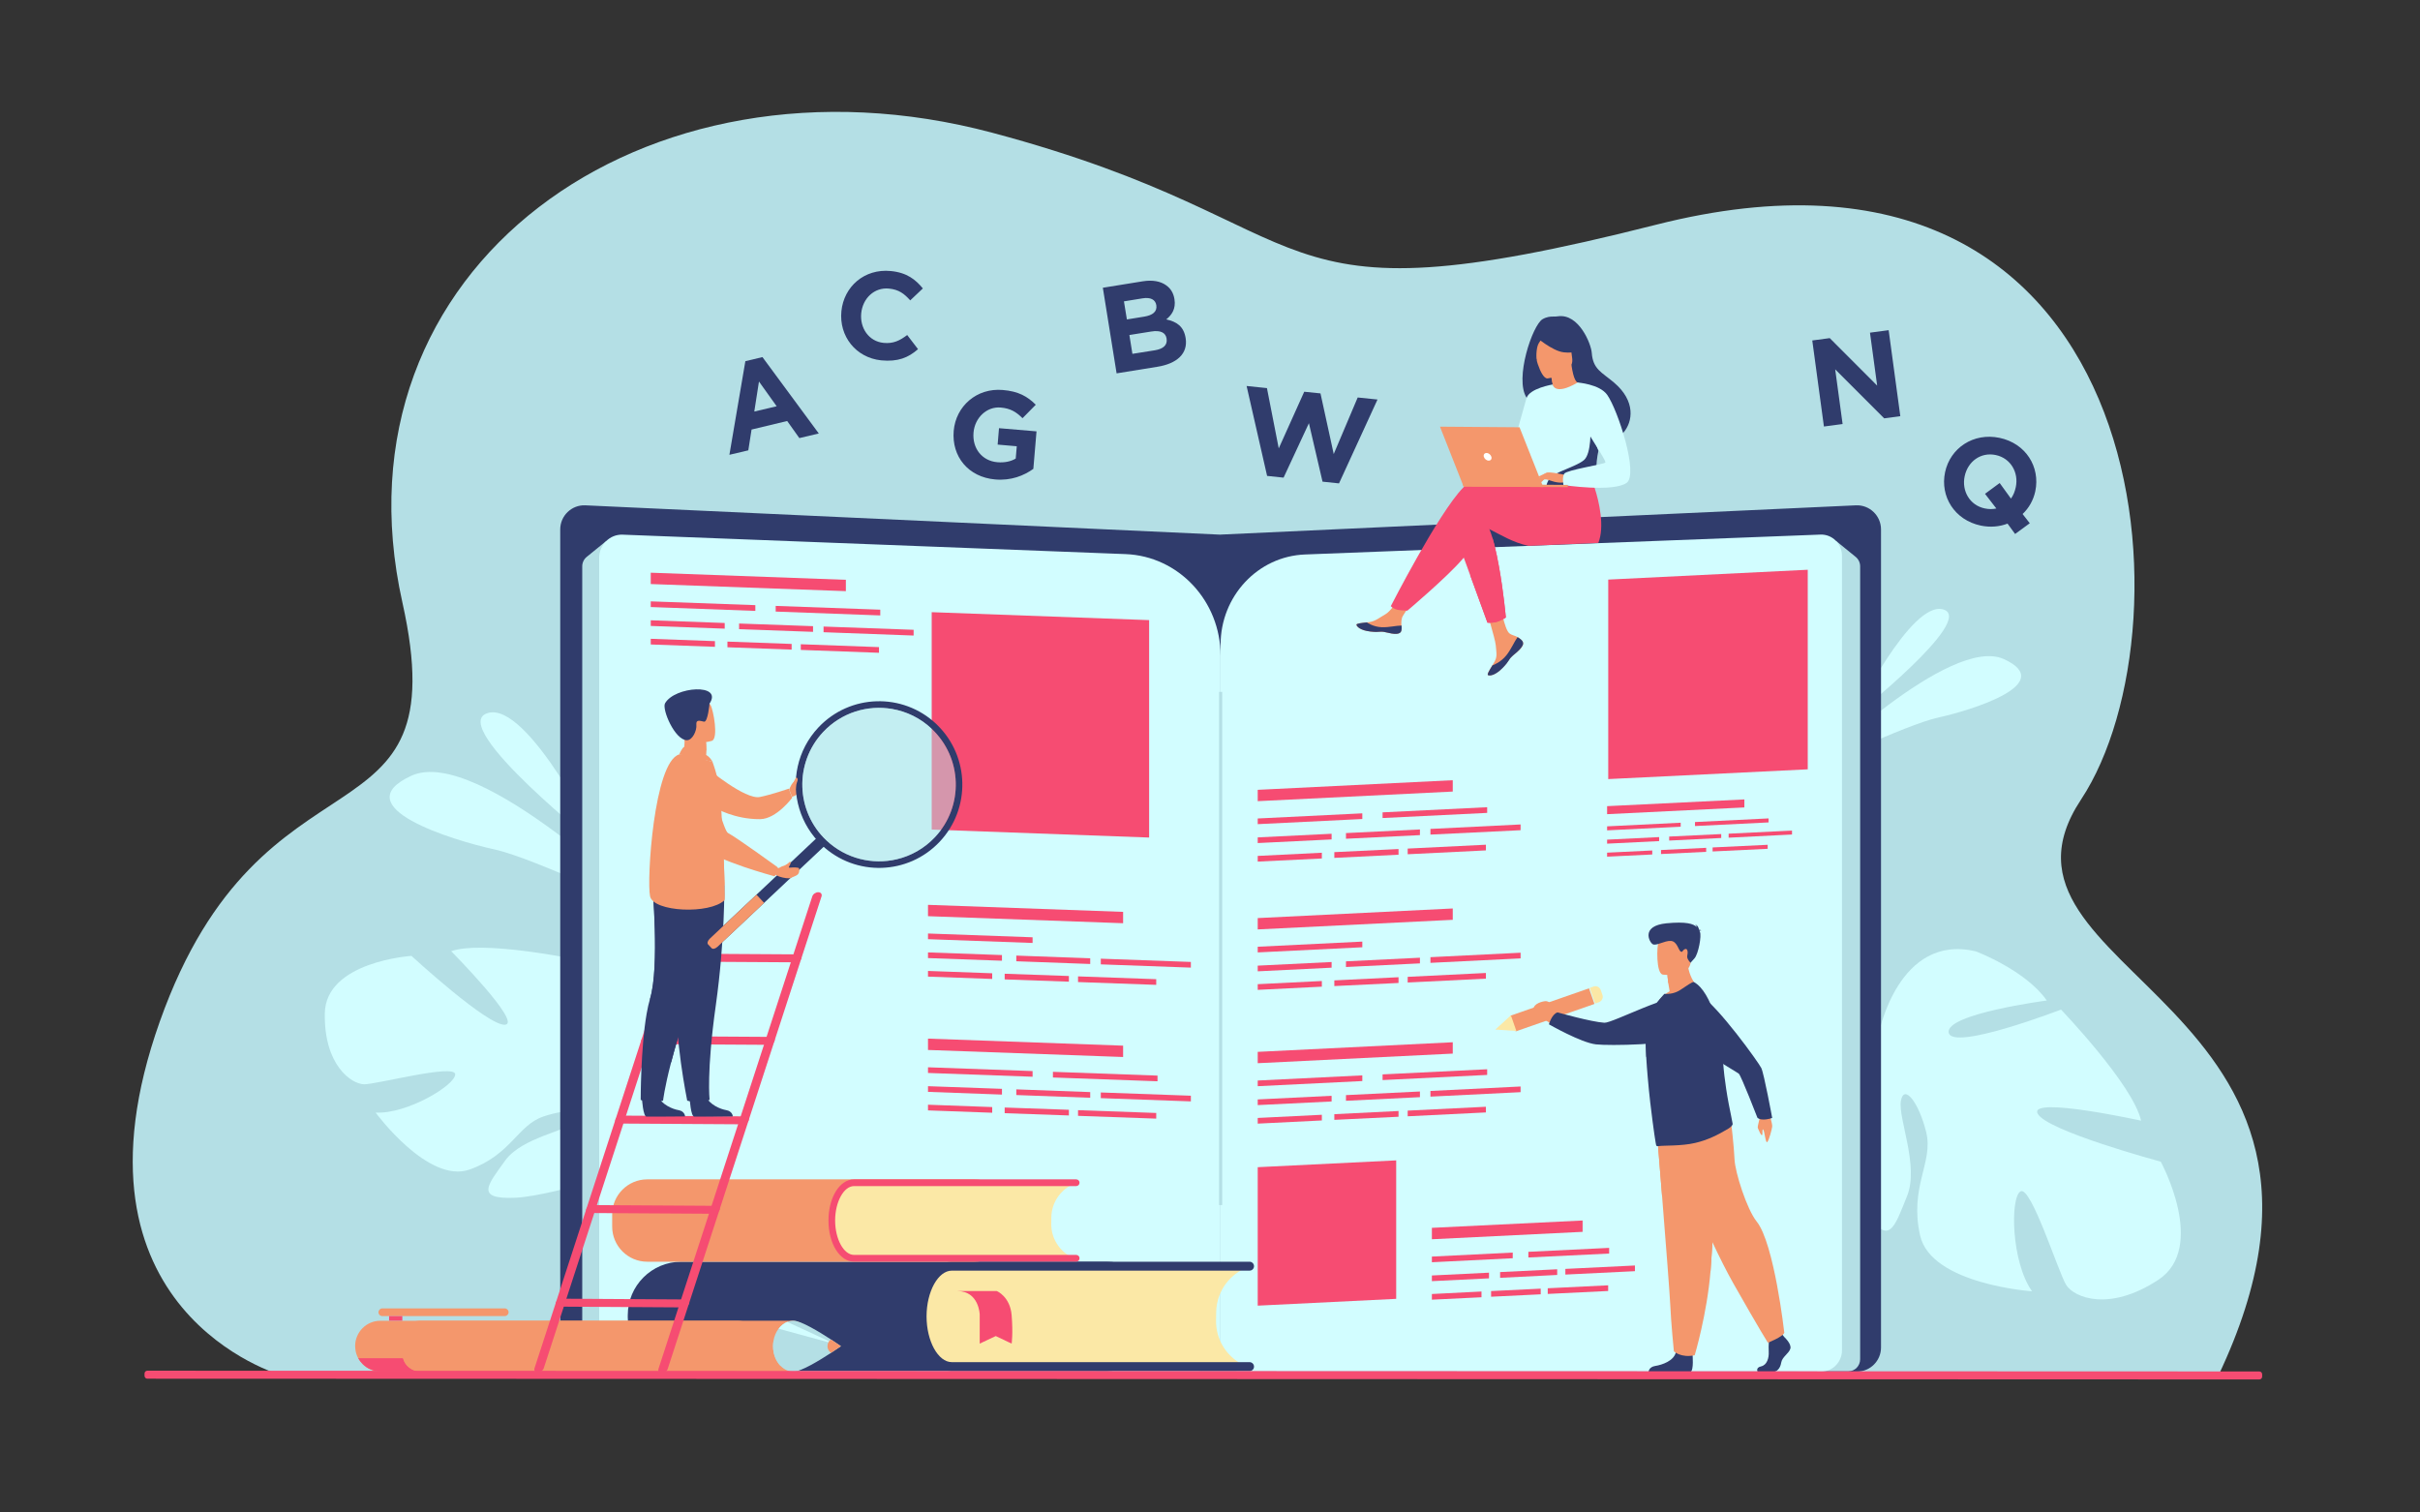 <?xml version="1.0" encoding="utf-8"?>
<!-- Generator: Adobe Illustrator 19.0.0, SVG Export Plug-In . SVG Version: 6.00 Build 0)  -->
<svg version="1.1" id="_x2018_лой_x5F_1" xmlns="http://www.w3.org/2000/svg" xmlns:xlink="http://www.w3.org/1999/xlink"
	 x="0px" y="0px" viewBox="0 0 3200 2000" style="enable-background:new 0 0 3200 2000;" xml:space="preserve">
<rect x="0" y="0" width="3200" height="2000" fill="#333333" stroke="none"/>
<style type="text/css">
	.st0{fill:#B4DFE5;}
	.st1{fill:#D2FDFF;}
	.st2{fill:#303C6C;}
	.st3{fill:#F4976C;}
	.st4{fill:#F64C72;}
	.st5{fill:#FFFFFF;}
	.st6{fill:#FBE8A6;}
	.st7{opacity:0.5;}
</style>
<path class="st0" d="M372.3,1818.6c0,0-297.4-83.8-161-467.8C347.6,966.9,607,1132.5,532.1,796.7C433.2,353.9,851.8,52.8,1312,175.5
	c460.2,122.6,336.9,259,877.7,121.7c659.3-167.4,714.9,528.9,562,760.2c-152.9,231.3,417.4,264.6,181.8,761.3H372.3z"/>
<g>
	<path class="st1" d="M2451.2,947.6c0,0,76.2-155.4,118.8-141.6C2612.7,819.8,2451.2,947.6,2451.2,947.6z"/>
	<path class="st1" d="M2396.4,1017.9c0,0,182.5-178.9,253.5-146.3s-43.2,67.6-86.8,77.2C2519.6,958.3,2396.4,1017.9,2396.4,1017.9z"
		/>
</g>
<path class="st1" d="M2853.9,1692.4c65.2-42.8,3.3-156.3,3.3-156.3s-152.1-40.9-162.9-63.8c-10.8-22.9,136.9,9.6,136.9,9.6
	c-10.7-47.7-105.9-146.9-105.9-146.9s-143.7,55.3-148.5,30.5s129.7-42.5,129.7-42.5c-28.1-40.3-93.9-65-93.9-65
	c-102.1-24.3-128.1,108-128.1,108s-50.2,18.1-118.6,5.9l0,0c0,0-13.1-3.5-33.7-4.7l4,12.2c3.6-0.1,7.1,0,10.5,0.2c0,0,0,0,0.1,0
	c0,0,0.1,0,0.1,0c2.2,0.2,5.2,0.5,9,1c0,0,0,0,0,0c0,0,0,0,0,0c8.5,1.3,14.7,2.1,19.1,2.4c0,0,0,0,0,0c26.6,3.7,61.7,10,71.4,18.6
	c0,0,1.5-2,4.7-4.4c-1.5,1.4-3.1,2.9-4.7,4.4c-37.9,35.5-11.1,142.3,19.9,196.6c31,54.2,39.1,23.5,55.4-16.5s-12.2-103.3-8.1-126.1
	c4.1-22.8,23.8,2.1,33.5,41.8c9.7,39.7-22.7,71.8-8.1,136.4s148,73.7,148,73.7c-27.6-38.8-29.1-124.2-15.2-132.1
	c13.9-7.9,50.1,107.4,60.4,123.8S2788.7,1735.2,2853.9,1692.4z"/>
<g>
	<path class="st1" d="M794.4,1121.6c0,0-96.1-196-149.9-178.6C590.8,960.4,794.4,1121.6,794.4,1121.6z"/>
	<path class="st1" d="M863.6,1210.3c0,0-230.2-225.7-319.7-184.5c-89.5,41.2,54.5,85.3,109.5,97.3
		C708.3,1135.1,863.6,1210.3,863.6,1210.3z"/>
</g>
<path class="st1" d="M429.5,1339.9c1.2-68.6,114.6-75.9,114.6-75.9s101.9,93.8,124,91c22.1-2.7-71.5-97.2-71.5-97.2
	c40.4-14.5,158.9,9.7,158.9,9.7s26.4,132.7,47.1,124.7c20.7-8.1-29.4-116.3-29.4-116.3c43.2,1.9,92.4,39.3,92.4,39.3
	c66,64.4-20.1,145.9-20.1,145.9s10.1,45.8,51.4,90.9l0,0c0,0,8.8,8,19.3,22.8l-10.9,2.8c-1.6-2.7-3.3-5.3-5.1-7.7c0,0,0,0,0,0
	c0,0-0.1-0.1-0.1-0.1c-1.2-1.5-2.9-3.6-4.9-6.2c0,0,0,0,0,0c0,0,0,0,0,0c-5-5.7-8.5-10-10.8-13.1c0,0,0,0,0,0
	c-15.2-18-147.9,30.8-202.8,33.3s-35.8-18-13.8-48.9c22.1-31,82.5-39.5,97.5-53.3c15-13.7-12.7-16.7-46.8-5.2s-42.7,50.6-97.5,70.1
	c-54.8,19.5-124.3-75.3-124.3-75.3c41.8,2.2,105.9-36.7,105.2-50.7c-0.7-14-103.3,13.3-120.4,13.3
	C464.5,1433.4,428.3,1408.4,429.5,1339.9z"/>
<path class="st2" d="M1582.2,1813.7H772.6c-17.6,0-31.8-14.3-31.8-31.9V700.1c0-18.1,15-32.6,33-31.9l840.3,38.8v1074.8
	C1614,1799.4,1599.8,1813.7,1582.2,1813.7z"/>
<path class="st2" d="M1645.9,1813.7h809.6c17.6,0,31.8-14.3,31.8-31.9V700.1c0-18.1-15-32.6-33-31.9L1614,706.9v1074.8
	C1614,1799.4,1628.3,1813.7,1645.9,1813.7z"/>
<path class="st0" d="M802,715.1l-26.2,21.3c-3.7,3-5.9,7.6-5.9,12.4v1048.6c0,8.8,7,15.9,15.5,15.9h65.4c8.9,0,16-7.7,15.5-16.9
	L802,715.1z"/>
<path class="st0" d="M2427.6,715.1l26.2,21.3c3.7,3,5.9,7.6,5.9,12.4v1048.6c0,8.8-7,15.9-15.5,15.9h-65.4c-8.9,0-16-7.7-15.5-16.9
	L2427.6,715.1z"/>
<path class="st1" d="M1584.1,1813.7H822.3c-16.5,0-30-13.8-30-30.9v-1045c0-17.5,14.1-31.5,31.1-30.8l664.9,25.7
	c70.2,2.7,125.7,62.1,125.7,134.4v915.8C1614,1799.9,1600.6,1813.7,1584.1,1813.7z"/>
<path class="st1" d="M1641.5,1813.7h766.7c15.2,0,27.5-12.7,27.5-28.3V735.2c0-16.1-12.9-28.9-28.5-28.3l-681.6,26.3
	c-62.3,2.4-111.6,55.1-111.6,119.3v932.9C1614,1801,1626.3,1813.7,1641.5,1813.7z"/>
<g>
	<rect x="1612" y="914.9" class="st0" width="4.1" height="678.6"/>
</g>
<path class="st3" d="M2012.7,847.2c1.5,1.8,1.7,3.8,0.9,5.9c0,0,0,0,0,0c-1.4,3.9-6.1,8.2-11.6,12.5c-0.7,0.6-1.3,1.1-1.9,1.5
	c-0.1,0.1-0.3,0.2-0.4,0.4c-0.1,0.1-0.2,0.2-0.3,0.3c-5.1,4.6-3.2,5.7-12.3,15.1c-10.4,10.7-17.5,10.8-19.5,9.8
	c-1.7-0.8,1.8-6.5,5.7-12.9c0.2-0.3,0.4-0.6,0.6-0.9c0.5-0.8,1-1.7,1.6-2.6c4.6-7.7,3.4-11.3,2.4-22.8c-0.8-9.3-14.2-52.2-14.2-52.2
	l19.8-3.3c0,0,5.7,34.1,12.3,39.4c3.5,2.8,7.4,2.9,10.8,5c0.2,0.1,0.5,0.3,0.7,0.4C2009.2,844.1,2011.2,845.4,2012.7,847.2z"/>
<path class="st2" d="M2012.7,847.2c1.5,1.8,1.7,3.8,0.9,5.9c0,0,0,0,0,0c-1.8,3.9-6.3,8.2-11.6,12.5c-0.7,0.6-1.3,1.1-1.8,1.6
	c-0.1,0.1-0.3,0.2-0.4,0.4c-0.1,0.1-0.2,0.2-0.3,0.3c-5.1,4.6-3.2,5.7-12.3,15.1c-10.4,10.7-17.5,10.8-19.5,9.8
	c-1.7-0.8,1.8-6.5,5.7-12.9c2-0.7,11.4-4.5,18.5-13.4c6.3-7.9,10.5-18.1,14.8-24c0.2,0.1,0.5,0.3,0.7,0.4
	C2009.2,844.1,2011.2,845.4,2012.7,847.2z"/>
<path class="st3" d="M1853,833.7c-1.3,6.1-10,5-19.7,2.6c-9.7-2.4-7.4,0.4-21.3-1.2c-13.8-1.6-18-6.8-18.4-8.9
	c-0.4-1.8,6.5-2.4,13.8-3.2c0.9-0.1,1.9-0.2,2.8-0.3c8.3-1,14.4-6.3,22-10.6c7.2-4.1,17.9-21,17.9-21l19,1.6c0,0-10.1,15.1-14,21.6
	c-2.3,3.9-2.2,9-2,12.9C1853.4,829.4,1853.5,831.6,1853,833.7z"/>
<path class="st2" d="M1833.4,836.3c-9.7-2.4-7.4,0.4-21.3-1.2c-13.8-1.6-18-6.8-18.4-8.9c-0.4-1.8,6.5-2.4,13.8-3.2l0.1,0.1
	c0,0,8.3,6,19.8,6.3c9.4,0.3,19.4-2.3,25.9-2.2c0.1,2.2,0.3,4.4-0.2,6.5C1851.8,839.8,1843.1,838.7,1833.4,836.3z"/>
<path class="st4" d="M1991.2,816.5c0,0-1.3,0.9-3.3,2c-2.4,1.3-5.6,2.9-8.7,3.8c-3.2,0.9-6.5,1.1-8.9,1.2c-2.1,0-3.4-0.1-3.4-0.1
	l-22.8-62.6l-4.1-11.3l-4.4-12l-1.5-4.2l-7.4-20.4c0,0,18.1-46.4,36.6-24.3c2.2,2.7,4.4,6.6,6.3,11.4c1.3,3.3,2.6,7,3.8,11
	c0.9,3,1.8,6.2,2.6,9.5c2.3,9,4.3,19,6.1,29C1988.2,782.7,1991.2,816.5,1991.2,816.5z"/>
<path class="st4" d="M2113.5,717.9l-92.3,3.9c-20.2-4.2-37.3-14.9-48.9-20.6c-1-0.5-1.9-0.9-2.7-1.3c-4-2-6.7-3.3-7.8-3.5
	c-7-1.5-10.6,10-16.6,24c-1.2,2.9-2.5,5.8-4,8.8c-1,2.1-3,4.9-5.6,8.1c-0.5,0.6-1,1.2-1.5,1.8c-20.4,23.9-73,68.3-73,68.3
	s-0.6,0-1.6,0c-3.2-0.1-10.4-0.4-13.8-1.7c-2-0.8-3.4-1.6-4.5-2.3c-1.5-1.1-2.1-1.9-2.1-1.9s62.9-123,95.5-156.5v0
	c0.5-0.5,0.9-1,1.4-1.4c3.6-3.5,6.7-5.8,9.3-6.6c11.1-3.5,82.9,0.4,82.9,0.4l2.3-3.7l3.8-0.3l0.7,0l3.2-0.2h0l4.4-0.3l6.6-0.5
	l17.7-1.3l2.9-0.2l32.8-2.3c0,0,1.5,3.4,3.5,9c0.8,2.2,1.7,4.7,2.5,7.5C2114.5,663.2,2122.1,696.2,2113.5,717.9z"/>
<path class="st2" d="M2134.5,506.1c-16.4-14-28.1-17.5-29.7-39.6c-0.9-12-17-51.8-44.3-48.3c-2.3,0.3-4.6,0.5-6.9,0.4
	c-3.2-0.1-8.5,0.3-13.9,3.5c-13.2,7.7-37.4,78.9-21,103.9c2.9,4.5,7.2,7.5,13,8.4c0.7,0.4,1.4,0.8,2.1,1.2h0
	c2.9,1.6,6.2,3.5,9.6,5.4c19.3,10.9,44.6,25.3,57.5,32.5h0c0.8,0.4,1.5,0.9,2.2,1.2c1.5,0.8,2.8,1.5,3.8,2.1
	c1.5,0.8,2.4,1.3,2.5,1.3c0,0,3.3,1.3,8,2.3c6.5,1.4,15.6,2.1,22-2c2.5-1.6,4.9-3.7,7-6C2159.4,557.6,2162.9,530.3,2134.5,506.1z"/>
<path class="st3" d="M2053.3,522.5c-0.1,0.1,12.6,4.5,21.1,0.8c8-3.5,14.2-16.6,14.1-16.6c-3.6-0.2-7.6-3.4-10.6-24.3l-1.6,0.5
	l-26.2,9.2c0,0,1.8,8.4,3,16.4C2054.2,515.1,2054.7,521.6,2053.3,522.5z"/>
<path class="st3" d="M2050.2,492.1c0,0,1.1,5.9,2.7,14.3c15-2.6,21.3-15.4,23.5-23.5L2050.2,492.1z"/>
<path class="st3" d="M2046.3,500.4c0,0,35.7-4.5,32.6-26.7c-3.2-22.2-0.7-37.7-23.6-35.8c-22.9,2-26.2,11.1-26.9,18.7
	C2027.5,464.2,2036.9,501,2046.3,500.4z"/>
<path class="st2" d="M2029.7,444.4c0,0,22.7,19.9,38.2,21.5c15.5,1.7,21.5-3.3,21.5-3.3s-9.1-7.7-14.5-20c-1.6-3.6-5-6.1-9-6.5
	C2054.8,435.2,2033.7,434.6,2029.7,444.4z"/>
<path class="st2" d="M2044,442.7c0,0-7.7,7.3-10.1,12.8c-2.4,5.3-3.1,17.9-1.3,23c0,0-11.7-23.2-4.9-34.4
	C2034.8,432.2,2044,442.7,2044,442.7z"/>
<path class="st1" d="M2022.8,574.9c0.6,72.3-0.1,57.2,7.7,64.1c1.9,1.7,7.2,2.7,14.3,3.2c22.1,1.6,61.1-1.7,62.6-5.8
	c5.2-14.1,1.6-18.6,6.1-40.2c0.5-2.3,1-4.8,1.7-7.5c3.7-14.9,7.2-19.9-5.3-43.9c-11.3-21.8-23-39.4-24.1-38.8
	c-30.3,17.7-32.6,2.6-32.6,2.6S2022.5,539.6,2022.8,574.9z"/>
<path class="st4" d="M1991.2,816.5c0,0-1.3,0.9-3.3,2c-2.4,1.3-5.6,2.9-8.7,3.8c-3.2,0.9-6.5,1.1-8.9,1.2c-2.1,0-3.4-0.1-3.4-0.1
	l-22.8-62.6l6.7-11.3l17.1-29l5.6-9.5c0.9,3,1.8,6.2,2.6,9.5c2.3,9,4.3,19,6.1,29C1988.2,782.7,1991.2,816.5,1991.2,816.5z"/>
<path class="st1" d="M2053.2,508.4c0,0-31.1,5-34.8,18.4c-3.7,13.3-25.8,91.8-25.8,91.8s15.8,2.9,23.1-4.3
	c7.3-7.2,25.9-67.5,25.9-67.5L2053.2,508.4z"/>
<path class="st2" d="M2044.9,642.1c22.1,1.6,61.1-1.7,62.6-5.8c5.2-14.1,1.6-18.6,6.1-40.2l-10.5-30.2c0,0,1.5,33.5-8.4,42.3
	c-9.9,8.7-40.6,16.7-45.4,24.1C2046.9,635.8,2045.3,639.3,2044.9,642.1z"/>
<path class="st3" d="M2070.3,628.2c0,0-21.8-5-25.4-3.1c-3.5,1.9-12.2,8.9-13.3,11.4c-1.1,2.5,7.9-1.8,10.8-2.6
	c1.9-0.5,6.8,1.3,9.3,2.1c10.3,3.5,16.6,1.8,16.6,1.8L2070.3,628.2z"/>
<path class="st1" d="M2085.8,505.8c0,0,29.3,2,39.4,16.3c14.2,20,41.9,105.3,25.6,116.5c-18.4,12.6-83.4,2.8-83.4,2.8
	s-2.1-10.1,1-15c3-4.9,52-12.4,54.3-14.7c2.3-2.2-27.9-44.2-27.9-51C2094.9,553.8,2085.8,505.8,2085.8,505.8z"/>
<path class="st3" d="M2043.9,631.2c0,0-4.6,5.9-6.1,6.6c-1.5,0.7-2.5,0.5-2.5,0.5l3.1-5.5L2043.9,631.2z"/>
<path class="st3" d="M2045,625.1l-13.4,6.4c0,0,0.6,0.9,2.2,0.9c1.6-0.1,5.8-1.5,5.8-1.5L2045,625.1z"/>
<g>
	<g>
		<polygon class="st3" points="2040.6,644 1935.3,643.3 1904.1,564.2 2009.3,565 		"/>
		<polygon class="st3" points="1934.1,640.2 2073.1,641.2 2073.1,644.2 1935.3,643.3 		"/>
	</g>
	<path class="st5" d="M1962.1,604c-0.8-2.8,0.8-5,3.6-5c2.8,0,5.6,2.3,6.4,5.1s-0.8,5-3.6,5C1965.8,609.1,1962.9,606.8,1962.1,604z"
		/>
</g>
<g>
	<path class="st2" d="M900.9,1813h562.2c39.1,0,70.8-31.7,70.8-70.8v-3c0-39.1-31.7-70.8-70.8-70.8H900.9
		c-39.1,0-70.8,31.7-70.8,70.8v3C830.1,1781.3,861.8,1813,900.9,1813z"/>
	<path class="st6" d="M1219.6,1721.5l-0.5,31.6c-0.4,27.9,21.9,51,49.8,51.4l373.7,6l0.1-6.3c-21-10.9-35.1-33-34.7-58.2l0.2-11.1
		c0.4-25.2,15.3-46.8,36.6-57.1l0-0.1l-373.7-6C1243.1,1671.2,1220,1693.5,1219.6,1721.5z"/>
	<g>
		<path class="st2" d="M1652.3,1813h-393.7c-25.4,0-45.3-31.8-45.3-72.3s19.9-72.3,45.3-72.3h393.7c3.3,0,5.9,2.7,5.9,5.9
			c0,3.3-2.7,5.9-5.9,5.9h-393.7c-18.1,0-33.4,27.7-33.4,60.5s15.3,60.5,33.4,60.5h393.7c3.3,0,5.9,2.7,5.9,5.9
			C1658.3,1810.3,1655.6,1813,1652.3,1813z"/>
	</g>
	<g>
		<rect x="1276.2" y="1706.8" class="st6" width="338.6" height="0.9"/>
	</g>
	<g>
		<rect x="1481.5" y="1720" class="st6" width="128.5" height="0.9"/>
	</g>
	<g>
		<rect x="1385.8" y="1764.9" class="st6" width="224.2" height="0.9"/>
	</g>
</g>
<path class="st4" d="M1318.3,1707.3c0,0,17.4,7.3,19.4,31.8s0,37.6,0,37.6l-21-10l-21.2,10v-38.4c0,0-0.8-31.1-29.7-31.1H1318.3z"/>
<path class="st3" d="M855.9,1668.4h432.6c25.6,0,46.4-20.8,46.4-46.4v-16.1c0-25.6-20.8-46.4-46.4-46.4H855.9
	c-25.6,0-46.4,20.8-46.4,46.4v16.1C809.5,1647.6,830.3,1668.4,855.9,1668.4z"/>
<path class="st6" d="M1100.2,1599.5l-0.4,23.8c-0.3,21,16.3,38.3,37.2,38.7l278.9,4.5l0.1-4.7c-15.6-8.2-26.2-24.8-25.9-43.8
	l0.1-8.4c0.3-19,11.4-35.2,27.3-42.9l0-0.1l-278.9-4.5C1117.7,1561.7,1100.5,1578.4,1100.2,1599.5z"/>
<g>
	<path class="st4" d="M1423.1,1668.3h-293.8c-19,0-33.8-23.9-33.8-54.4c0-30.5,14.8-54.4,33.8-54.4h293.8c2.4,0,4.4,2,4.4,4.4
		s-2,4.5-4.4,4.5h-293.8c-13.5,0-25,20.8-25,45.5c0,24.6,11.4,45.5,25,45.5h293.8c2.4,0,4.4,2,4.4,4.4S1425.6,1668.3,1423.1,1668.3z
		"/>
</g>
<g>
	<rect x="1183" y="1588.5" class="st6" width="212.1" height="0.6"/>
</g>
<g>
	<rect x="1295.6" y="1598.4" class="st6" width="95.9" height="0.6"/>
</g>
<g>
	<rect x="1224.2" y="1632.1" class="st6" width="167.3" height="0.6"/>
</g>
<g>
	<path class="st3" d="M2338.5,1469.3c0,0,5.4,16.6,4.9,20.5c-0.5,3.8-3.9,16.8-6.3,20.1s-3.6-13.6-5.5-16.1
		c-1.9-2.5-0.4,6.4-1.7,7.2c-1.4,0.8-4.2-6.5-5.4-9.1s3-12.2,3-18.9C2327.5,1466.3,2338.5,1469.3,2338.5,1469.3z"/>
	<path class="st2" d="M2211.4,1337.1c-1.5-19.1,19.2-32.2,35.6-22.2c0.3,0.2,0.7,0.4,1,0.6c24.5,15.8,77.4,89.4,81,96.8
		c3.6,7.4,14.4,66,14.4,66s-13.3,4.9-19.5-0.2c0,0-21.5-55.6-24.7-58.4c-3.2-2.8-86.1-49.3-86.8-66.8
		C2212.2,1348.3,2211.8,1342.8,2211.4,1337.1z"/>
</g>
<g>
	
		<rect x="2042.6" y="1279.7" transform="matrix(-0.329 -0.944 0.944 -0.329 1468.201 3713.092)" class="st3" width="21.9" height="110.3"/>
	<polygon class="st6" points="1977.3,1361.4 2005.1,1363.3 1997.9,1342.6 	"/>
	<path class="st6" d="M2116.6,1309l2.3,6.5c1.4,4-0.7,8.4-4.8,9.8l-4.8,1.7l-7.2-20.7l5.2-1.8
		C2111.1,1303.2,2115.2,1305.2,2116.6,1309z"/>
</g>
<path class="st2" d="M2359.4,1768c0,0,9.9,9,8,15.4c-1.9,6.4-10.8,10.7-12.1,18.5c-1.2,7.8-6,12.1-10.4,12.1s-20.7,0-20.7,0
	s-3.2-5.5,4.5-7.2c7.7-1.7,10.6-10.9,10.1-19.4c-0.5-8.5,0.7-19.9,0.7-19.9l16.4-3.8L2359.4,1768z"/>
<path class="st2" d="M2238.1,1791.4c0,0,1.8,20.5-2.6,22.7l-55.5-0.1c0,0,0-6.4,8.9-7.8c8.9-1.4,24.6-6.6,27.2-18.3
	C2218.9,1776.2,2238.1,1791.4,2238.1,1791.4z"/>
<path class="st3" d="M2191.3,1501.4c0,0,2.9,36,6.4,79.2c4.7,58.8,10.3,130.9,10.9,144.6c1,23.7,4.8,61.7,4.8,61.7s9.2,9,27.5,5.2
	c0,0,16.3-54.2,21-111.6c0.1-0.9,0.1-1.9,0.2-2.8c4.3-58.4,11.1-181.3,11.1-181.3L2191.3,1501.4z"/>
<path class="st3" d="M2191.3,1501.4c0,0,2.9,36,6.4,79.2l64.2,100c0.1-0.9,0.1-1.9,0.2-2.8c4.3-58.4,11.1-181.3,11.1-181.3
	L2191.3,1501.4z"/>
<path class="st3" d="M2204.6,1505.7c0,0,52.8,130.3,87.5,191.5s45.6,78.3,45.6,78.3s19.9-7.8,21.7-13.2c0,0-13.3-118.2-36.5-147
	c-13.1-16.3-28.6-65.2-29.3-82.2c-0.7-17.1-4.7-50.9-4.7-50.9L2204.6,1505.7z"/>
<path class="st3" d="M2250.2,1310.2c0,0-35.4,17.9-56.1,12c0,0,4.9-6.5,13.7-11.4c-0.8-4.1-1.4-7.7-1.8-10.7c-1-7-1.1-11-1.1-11
	l13.6-11.1l12.9-10.6C2230.9,1296.5,2250.2,1310.2,2250.2,1310.2z"/>
<path class="st2" d="M2285.3,1492.5c-14.3,8.6-27.8,15.1-43.6,18.8c-18.7,4.4-41.6,3.1-49.3,4.3c-0.8,0.1-1.5-0.1-2.2-0.6
	c-0.6-0.3-4-23.1-7.4-51.8c-0.2-1.2-0.3-2.3-0.4-3.5l-0.1-0.4c-1.3-11.2-2.5-23-3.5-34.9c-0.8-9.2-1.5-18.3-2-26.9
	c-0.6-10.7-0.8-20.5-0.6-28.6c0.1-3.7,0.3-7,0.7-9.9c2-16.8,10-28.8,17.6-37.7l6.3-7.1c7.3,0.5,14.7-0.9,21.6-5.5
	c7.6-5,15.9-11,17.5-10.1c11.7,6.4,21.2,23.6,28,45.5c3.9,12.6,6.9,26.9,8.8,42.1c0.6,4.7,1.1,9.5,1.5,14.3c0.1,0.9,0.1,1.8,0.2,2.7
	c0.9,13.1,2.4,25.5,4.1,36.4c2.2,14.8,4.8,27.3,6.6,36c0.9,4.5,1.6,7.9,2,10.4C2291.5,1488.2,2287.2,1491.3,2285.3,1492.5z"/>
<path class="st3" d="M2231.8,1278.4c0,0-8.7,16.6-25.8,21.6c-1-7-1.1-11-1.1-11l13.6-11.1L2231.8,1278.4z"/>
<path class="st3" d="M2198.6,1288.7c0,0,34.2,4.9,37-16.1c2.8-21,9.1-34.5-12.6-38.5s-27,3.5-29.7,10.2
	C2190.6,1251.1,2189.8,1286.9,2198.6,1288.7z"/>
<path class="st2" d="M2247.1,1231.1c0.3-0.4,1-0.7,2.6-0.8c0,0-1.3-0.8-3-0.8c-0.4-2.2-1.6-6.1-5.4-7c0,0,2.1,1,2.4,3.4
	c-4.5-4.4-14-7.5-40.1-5c-34.4,3.4-22.6,25.2-18.1,27.7c4.5,2.5,15.6-4.9,23.9-4.4s10.1,12.5,13,14c2.8,1.6,1.7-1.3,5.5-3.1
	c3.8-1.8,4.3,4.5,3.2,8.6s4.3,9.4,4.3,9.4s0,0,5.2-5.8c5.2-5.8,9.7-30,7.2-35.1C2247.6,1232,2247.4,1231.5,2247.1,1231.1z"/>
<path class="st2" d="M2236.3,1370.9c0,0-28.8,21.9-59.4,26.7c-0.6-10.7-0.8-20.5-0.6-28.6L2236.3,1370.9z"/>
<g>
	<path class="st3" d="M2059.3,1342.6c-0.5-0.5-6.3-20.1-16.5-18.7c-6.6,0.9-17.5,4.8-14.6,13.5c1.1,3.4,21.3,15.3,21.3,15.3
		L2059.3,1342.6z"/>
	<path class="st2" d="M2239.8,1328.5c16.4,9.8,15.1,34.3-2.5,41.9c-0.4,0.2-0.7,0.3-1.1,0.5c-27.1,10.9-107.6,12.1-125.8,10.1
		c-19.8-2.2-62.2-26.5-62.2-26.5s3.7-13.6,11.4-15.8c0,0,44.8,12.7,61.9,13.7c10.9,0.6,90.1-41.7,104.7-32.1
		C2230.2,1322.7,2235,1325.6,2239.8,1328.5z"/>
</g>
<g>
	<g>
		<polygon class="st4" points="1846.2,1717.5 1663.1,1726.5 1663.1,1543.4 1846.2,1534.4 		"/>
		<g>
			<polygon class="st4" points="1676.8,1704.9 1730.9,1604.8 1770.7,1657 1790.5,1634.4 1832.6,1697.3 			"/>
			<path class="st4" d="M1756.7,1589.5c0-7.7,6.3-14.3,14-14.7c7.7-0.4,14,5.6,14,13.3s-6.3,14.3-14,14.7
				C1762.9,1603.2,1756.7,1597.2,1756.7,1589.5z"/>
		</g>
	</g>
	<g>
		<polygon class="st4" points="2390.4,1017.3 2126.6,1030.2 2126.6,766.4 2390.4,753.4 		"/>
		<g>
			<polygon class="st4" points="2146.4,999.1 2224.3,854.8 2281.6,930.1 2310.2,897.4 2370.9,988.1 			"/>
			<path class="st4" d="M2261.5,832.8c0-11.1,9-20.6,20.2-21.2c11.1-0.5,20.2,8,20.2,19.2c0,11.1-9,20.6-20.2,21.2
				C2270.5,852.5,2261.5,843.9,2261.5,832.8z"/>
		</g>
	</g>
	<g>
		<polygon class="st4" points="1921,1216.3 1663.1,1229 1663.1,1214 1921,1201.3 		"/>
		<polygon class="st4" points="1801.4,1252.6 1663.1,1259.4 1663.1,1251.9 1801.4,1245.1 		"/>
		<polygon class="st4" points="1760.8,1279.6 1663.1,1284.4 1663.1,1276.9 1760.8,1272.1 		"/>
		<polygon class="st4" points="1877.6,1273.9 1779.8,1278.7 1779.8,1271.2 1877.6,1266.4 		"/>
		<polygon class="st4" points="2010.7,1267.3 1891.5,1273.2 1891.5,1265.7 2010.7,1259.8 		"/>
		<polygon class="st4" points="1747.9,1304.7 1663.1,1308.9 1663.1,1301.4 1747.9,1297.2 		"/>
		<polygon class="st4" points="1849.3,1299.8 1764.4,1303.9 1764.4,1296.4 1849.3,1292.2 		"/>
		<polygon class="st4" points="1964.8,1294.1 1861.4,1299.2 1861.4,1291.7 1964.8,1286.6 		"/>
	</g>
	<g>
		<polygon class="st4" points="1921,1046.7 1663.1,1059.4 1663.1,1044.4 1921,1031.7 		"/>
		<polygon class="st4" points="1801.4,1083 1663.1,1089.8 1663.1,1082.3 1801.4,1075.5 		"/>
		<polygon class="st4" points="1966.5,1074.9 1828.2,1081.7 1828.2,1074.2 1966.5,1067.4 		"/>
		<polygon class="st4" points="1760.8,1110 1663.1,1114.8 1663.1,1107.3 1760.8,1102.5 		"/>
		<polygon class="st4" points="1877.6,1104.3 1779.8,1109.1 1779.8,1101.6 1877.6,1096.8 		"/>
		<polygon class="st4" points="2010.7,1097.8 1891.5,1103.6 1891.5,1096.1 2010.7,1090.2 		"/>
		<polygon class="st4" points="1747.9,1135.2 1663.1,1139.3 1663.1,1131.8 1747.9,1127.6 		"/>
		<polygon class="st4" points="1849.3,1130.2 1764.4,1134.4 1764.4,1126.8 1849.3,1122.7 		"/>
		<polygon class="st4" points="1964.8,1124.5 1861.4,1129.6 1861.4,1122.1 1964.8,1117 		"/>
	</g>
	<g>
		<polygon class="st4" points="2306.6,1067.7 2125.1,1076.6 2125.1,1066 2306.6,1057.1 		"/>
		<polygon class="st4" points="2222.4,1093.2 2125.1,1098 2125.1,1092.7 2222.4,1087.9 		"/>
		<polygon class="st4" points="2338.6,1087.5 2241.3,1092.3 2241.3,1087 2338.6,1082.2 		"/>
		<polygon class="st4" points="2193.9,1112.2 2125.1,1115.6 2125.1,1110.3 2193.9,1106.9 		"/>
		<polygon class="st4" points="2276,1108.1 2207.2,1111.5 2207.2,1106.2 2276,1102.9 		"/>
		<polygon class="st4" points="2369.6,1103.5 2285.8,1107.7 2285.8,1102.4 2369.6,1098.3 		"/>
		<polygon class="st4" points="2184.8,1129.9 2125.1,1132.8 2125.1,1127.5 2184.8,1124.6 		"/>
		<polygon class="st4" points="2256.1,1126.4 2196.4,1129.3 2196.4,1124 2256.1,1121.1 		"/>
		<polygon class="st4" points="2337.4,1122.4 2264.6,1125.9 2264.6,1120.6 2337.4,1117.1 		"/>
	</g>
	<g>
		<polygon class="st4" points="1921,1393.2 1663.1,1405.9 1663.1,1390.9 1921,1378.2 		"/>
		<polygon class="st4" points="1801.4,1429.5 1663.1,1436.3 1663.1,1428.8 1801.4,1422 		"/>
		<polygon class="st4" points="1966.5,1421.4 1828.2,1428.2 1828.2,1420.7 1966.5,1413.9 		"/>
		<polygon class="st4" points="1760.8,1456.5 1663.1,1461.3 1663.1,1453.8 1760.8,1449 		"/>
		<polygon class="st4" points="1877.6,1450.8 1779.8,1455.6 1779.8,1448.1 1877.6,1443.3 		"/>
		<polygon class="st4" points="2010.7,1444.2 1891.5,1450.1 1891.5,1442.6 2010.7,1436.7 		"/>
		<polygon class="st4" points="1747.9,1481.6 1663.1,1485.8 1663.1,1478.3 1747.9,1474.1 		"/>
		<polygon class="st4" points="1849.3,1476.7 1764.4,1480.8 1764.4,1473.3 1849.3,1469.1 		"/>
		<polygon class="st4" points="1964.8,1471 1861.4,1476.1 1861.4,1468.6 1964.8,1463.5 		"/>
	</g>
	<g>
		<polygon class="st4" points="2092.7,1628.9 1893.4,1638.7 1893.4,1623.6 2092.7,1613.9 		"/>
		<polygon class="st4" points="2000.3,1663.8 1893.4,1669.1 1893.4,1661.6 2000.3,1656.3 		"/>
		<polygon class="st4" points="2127.8,1657.6 2021,1662.8 2021,1655.3 2127.8,1650.1 		"/>
		<polygon class="st4" points="1968.9,1690.4 1893.4,1694.1 1893.4,1686.6 1968.9,1682.9 		"/>
		<polygon class="st4" points="2059.1,1685.9 1983.6,1689.7 1983.6,1682.1 2059.1,1678.4 		"/>
		<polygon class="st4" points="2161.9,1680.9 2069.9,1685.4 2069.9,1677.9 2161.9,1673.4 		"/>
		<polygon class="st4" points="1959,1715.4 1893.4,1718.6 1893.4,1711.1 1959,1707.8 		"/>
		<polygon class="st4" points="2037.3,1711.5 1971.7,1714.7 1971.7,1707.2 2037.3,1704 		"/>
		<polygon class="st4" points="2126.5,1707.1 2046.6,1711 2046.6,1703.5 2126.5,1699.6 		"/>
	</g>
</g>
<g>
	<g>
		<polygon class="st4" points="1519.5,1107.5 1232,1097 1232,809.5 1519.5,820 		"/>
		<g>
			<polygon class="st4" points="1253.5,1065 1338.5,914.9 1400.9,1002.4 1432.1,969.4 1498.2,1073.9 			"/>
			<path class="st4" d="M1378.9,894.4c0-12.1,9.8-21.6,22-21.2c12.1,0.4,22,10.6,22,22.8s-9.8,21.6-22,21.2
				C1388.8,916.8,1378.9,906.6,1378.9,894.4z"/>
		</g>
	</g>
	<g>
		<polygon class="st4" points="1485.1,1220.8 1227.1,1211.5 1227.1,1196.5 1485.1,1205.8 		"/>
		<polygon class="st4" points="1365.4,1246.9 1227.1,1241.9 1227.1,1234.4 1365.4,1239.4 		"/>
		<polygon class="st4" points="1324.9,1270.4 1227.1,1266.9 1227.1,1259.4 1324.9,1262.9 		"/>
		<polygon class="st4" points="1441.6,1274.7 1343.9,1271.1 1343.9,1263.6 1441.6,1267.2 		"/>
		<polygon class="st4" points="1574.7,1279.5 1455.6,1275.2 1455.6,1267.7 1574.7,1272 		"/>
		<polygon class="st4" points="1312,1294.5 1227.1,1291.4 1227.1,1283.9 1312,1287 		"/>
		<polygon class="st4" points="1413.4,1298.1 1328.5,1295.1 1328.5,1287.6 1413.4,1290.6 		"/>
		<polygon class="st4" points="1528.9,1302.3 1425.5,1298.6 1425.5,1291.1 1528.9,1294.8 		"/>
	</g>
	<g>
		<polygon class="st4" points="1485.1,1397.7 1227.1,1388.4 1227.1,1373.4 1485.1,1382.7 		"/>
		<polygon class="st4" points="1365.4,1423.8 1227.1,1418.8 1227.1,1411.3 1365.4,1416.3 		"/>
		<polygon class="st4" points="1530.6,1429.8 1392.3,1424.8 1392.3,1417.3 1530.6,1422.3 		"/>
		<polygon class="st4" points="1324.9,1447.4 1227.1,1443.8 1227.1,1436.3 1324.9,1439.8 		"/>
		<polygon class="st4" points="1441.6,1451.6 1343.9,1448 1343.9,1440.5 1441.6,1444.1 		"/>
		<polygon class="st4" points="1574.7,1456.4 1455.6,1452.1 1455.6,1444.6 1574.7,1448.9 		"/>
		<polygon class="st4" points="1312,1471.4 1227.1,1468.3 1227.1,1460.8 1312,1463.9 		"/>
		<polygon class="st4" points="1413.4,1475 1328.5,1472 1328.5,1464.5 1413.4,1467.5 		"/>
		<polygon class="st4" points="1528.9,1479.2 1425.5,1475.5 1425.5,1468 1528.9,1471.7 		"/>
	</g>
	<g>
		<polygon class="st4" points="1118.5,781.7 860.5,772.3 860.5,757.3 1118.5,766.7 		"/>
		<polygon class="st4" points="998.8,807.8 860.5,802.7 860.5,795.2 998.8,800.2 		"/>
		<polygon class="st4" points="1164,813.8 1025.7,808.7 1025.7,801.2 1164,806.2 		"/>
		<polygon class="st4" points="958.3,831.3 860.5,827.7 860.5,820.2 958.3,823.8 		"/>
		<polygon class="st4" points="1075.1,835.5 977.3,832 977.3,824.5 1075.1,828 		"/>
		<polygon class="st4" points="1208.1,840.4 1089,836 1089,828.5 1208.1,832.8 		"/>
		<polygon class="st4" points="945.4,855.3 860.5,852.2 860.5,844.7 945.4,847.8 		"/>
		<polygon class="st4" points="1046.8,859 961.9,855.9 961.9,848.4 1046.8,851.5 		"/>
		<polygon class="st4" points="1162.3,863.2 1058.9,859.4 1058.9,851.9 1162.3,855.7 		"/>
	</g>
</g>
<g>
	<path class="st2" d="M985.6,477.6l22.6-5.4l74.5,101l-25.7,6.1l-16.1-22.6L993.8,568l-4.3,27.5l-25,5.9L985.6,477.6z M1027,537.2
		l-23.4-32.7l-6.2,39.7L1027,537.2z"/>
</g>
<g>
	<path class="st2" d="M1112.6,411.5c3.2-32.4,30.3-56.6,65.4-53.1c21.5,2.1,32.8,11.5,42.3,23l-16.7,15.8c-8-8.9-15-14.3-28.1-15.6
		c-19.2-1.9-34.7,12.7-36.7,32.6c-1.9,19.6,10,37.2,29.5,39.2c13,1.3,21.6-3.1,31.3-10.4l14.3,18.7c-13,11.4-26.7,16.9-48.7,14.8
		C1131.7,473,1109.3,444.6,1112.6,411.5z"/>
</g>
<g>
	<path class="st2" d="M1458.3,380.5l52.6-8.5c12.9-2.1,23.7-0.2,31.2,5.3c6,4.3,9.6,10.2,10.9,18.3c2.1,12.8-3.6,21-10.9,26.8
		c13.9,2.9,23.2,9.2,25.7,24.7c3.3,20.7-11.8,33.8-37.4,37.9l-53.9,8.7L1458.3,380.5z M1513,418.7c11-1.8,17.4-6.5,16-15.2
		c-1.2-7.4-7.7-10.7-18.2-9l-24.6,4l3.9,23.9L1513,418.7z M1527,463.2c11-1.8,17-6.7,15.6-15.5c-1.2-7.6-7.6-11.4-20.4-9.3
		l-28.8,4.6l4,24.9L1527,463.2z"/>
</g>
<g>
	<path class="st2" d="M1261.1,569.7c2.8-32.5,30.3-57,64.9-54c20.6,1.7,32.5,8.4,43.6,19.5l-17.5,17.8c-8.2-8.1-15.7-13-28.9-14.1
		c-18.3-1.6-34.2,13.4-35.9,33.1c-1.8,20.9,11.3,37.5,31.5,39.2c9.1,0.8,17.5-0.8,24.3-4.8l1.4-16.3l-25.3-2.2l1.8-21.7l49.6,4.2
		l-4.2,49.6c-12.6,9-29.5,15.8-50.4,14C1280.5,630.9,1258.2,603.8,1261.1,569.7z"/>
</g>
<g>
	<path class="st2" d="M2654.6,692.4c-10.7,4.1-22.9,5.2-35.4,2.6c-34.6-7.3-54-38.4-47.2-70.6c6.8-31.9,37.4-52.7,72.1-45.4
		c34.6,7.3,54,38.4,47.2,70.6c-2.5,11.7-8.4,22.2-16.8,30.1l9.5,12.2l-19.4,14.2L2654.6,692.4z M2639.8,672.4l-15-19.4l19.4-14.3
		l14.9,20.6c3.1-4.2,5.1-9.1,6.4-15.1c4.1-19.2-6.6-38.3-26.5-42.5c-19.9-4.2-37,8.6-41.1,28.1c-4.1,19.2,6.6,38.3,26.5,42.5
		C2629.8,673.5,2635,673.4,2639.8,672.4z"/>
</g>
<g>
	<path class="st2" d="M2396.4,450.2l23.1-3.1l62.7,62.8l-9.5-70l24.7-3.3l15.4,113.7l-21.3,2.9l-64.8-64.8l9.8,72.3l-24.7,3.3
		L2396.4,450.2z"/>
</g>
<g>
	<path class="st2" d="M1648.4,510.4l26.9,2.8l15.6,79.7l33.7-74.9l21.5,2.2l17.5,80.2l31.7-74.8l26.2,2.7l-50.9,110.9l-21.8-2.3
		l-18-77.3l-33.5,72l-21.8-2.3L1648.4,510.4z"/>
</g>
<g>
	<path class="st3" d="M469.6,1780c0,1.4,0.1,2.8,0.3,4.1c0.5,4.3,1.8,8.3,3.8,12c1.5,2.8,3.5,5.4,5.8,7.7c6.1,6.1,14.5,9.8,23.7,9.8
		H975c18.5,0,33.6-15,33.6-33.6c0-9.3-3.8-17.7-9.8-23.7c-6.1-6.1-14.5-9.8-23.7-9.8H503.1C484.6,1746.4,469.6,1761.4,469.6,1780z"
		/>
	<path class="st3" d="M505.6,1740.3h161.8c2.8,0,5.1-2.3,5.1-5.1l0,0c0-2.8-2.3-5.1-5.1-5.1H505.6c-2.8,0-5.1,2.3-5.1,5.1l0,0
		C500.4,1738,502.7,1740.3,505.6,1740.3z"/>
	<rect x="514.5" y="1740.3" class="st4" width="17.5" height="6.1"/>
	<path class="st4" d="M473.7,1796c1.5,2.8,3.5,5.4,5.8,7.7c6.1,6.1,14.5,9.8,23.7,9.8h100V1796H473.7z"/>
	<path class="st3" d="M1071,1770.1v19.7c0,2.2-0.3,4.2-0.8,6.2c-2.7,10.1-11.9,17.5-22.9,17.5H555.8c-11,0-20.2-7.4-22.9-17.5
		c-0.5-2-0.8-4.1-0.8-6.2v-19.7c0-13.1,10.6-23.7,23.7-23.7h491.5C1060.4,1746.4,1071,1757,1071,1770.1z"/>
	<path class="st3" d="M1070.2,1796c-2.7,10.1-11.9,17.5-22.9,17.5H555.8c-11,0-20.2-7.4-22.9-17.5H1070.2z"/>
	<g>
		<path class="st0" d="M1022.2,1780.1c0,10.4,3.8,19.7,9.8,25.9c0.1,0.1,0.3,0.3,0.4,0.4c4.6,4.6,10.5,7.4,16.8,7.4
			c10,0,34.6-15,49.9-25c7.6-5,12.9-8.7,12.9-8.7s-5.3-3.7-12.9-8.7c-15.3-10-39.9-25-49.9-25c-2.9,0-5.7,0.6-8.3,1.6
			c-4.4,1.8-8.3,4.9-11.4,9c-3.4,4.5-5.8,10.1-6.8,16.4c0,0.1,0,0.1,0,0.2C1022.4,1775.7,1022.2,1777.9,1022.2,1780.1z"/>
		<path class="st0" d="M1022.2,1780.1c0,10.4,3.8,19.7,9.8,25.9l75.7-26l-84.9-6.3C1022.4,1775.7,1022.2,1777.9,1022.2,1780.1z"/>
		<path class="st1" d="M1029.6,1757l75.5,20.6L1041,1748C1036.6,1749.8,1032.7,1752.9,1029.6,1757z"/>
		<path class="st3" d="M1094.2,1780.1c0,4,2.1,7.4,4.9,8.7c7.6-5,12.9-8.7,12.9-8.7s-5.3-3.7-12.9-8.7
			C1096.2,1772.6,1094.2,1776.1,1094.2,1780.1z"/>
	</g>
</g>
<g>
	<path class="st4" d="M875,1815.7L875,1815.7c3.4,0,6.9-2.4,7.9-5.5l203.4-624.8c1-3.1-0.9-5.6-4.3-5.6l0,0c-3.4,0-6.9,2.4-7.9,5.5
		l-203.4,624.8C869.7,1813.2,871.6,1815.7,875,1815.7z"/>
	<path class="st4" d="M711.1,1814.8L711.1,1814.8c3.4,0,6.9-2.4,7.9-5.5l203.4-624.8c1-3.1-0.9-5.6-4.3-5.6l0,0
		c-3.4,0-6.9,2.4-7.9,5.5l-203.4,624.8C705.8,1812.3,707.7,1814.8,711.1,1814.8z"/>
	<path class="st4" d="M887.6,1271.5l164.6,1c3.2,0,6.5-2.3,7.5-5.2l0,0c0.9-2.9-0.9-5.2-4.1-5.3l-164.6-1c-3.2,0-6.5,2.3-7.5,5.2
		l0,0C882.6,1269.1,884.4,1271.5,887.6,1271.5z"/>
	<path class="st4" d="M852.1,1380.6l164.6,1c3.2,0,6.5-2.3,7.5-5.2l0,0c0.9-2.9-0.9-5.2-4.1-5.3l-164.6-1c-3.2,0-6.5,2.3-7.5,5.2
		l0,0C847.1,1378.2,848.9,1380.6,852.1,1380.6z"/>
	<path class="st4" d="M817.9,1485.7l164.6,1c3.2,0,6.5-2.3,7.5-5.2l0,0c0.9-2.9-0.9-5.2-4.1-5.3l-164.6-1c-3.2,0-6.5,2.3-7.5,5.2
		l0,0C812.9,1483.3,814.7,1485.7,817.9,1485.7z"/>
	<path class="st4" d="M779.4,1604l164.6,1c3.2,0,6.5-2.3,7.5-5.2l0,0c0.9-2.9-0.9-5.2-4.1-5.3l-164.6-1c-3.2,0-6.5,2.3-7.5,5.2l0,0
		C774.4,1601.6,776.2,1603.9,779.4,1604z"/>
	<path class="st4" d="M739.1,1727.8l164.6,1c3.2,0,6.5-2.3,7.5-5.2l0,0c0.9-2.9-0.9-5.2-4.1-5.3l-164.6-1c-3.2,0-6.5,2.3-7.5,5.2
		l0,0C734.1,1725.4,735.9,1727.7,739.1,1727.8z"/>
</g>
<g>
	<path class="st3" d="M1043.5,1043.9c0,0,1.9-4.4,3.2-6.5c1.3-2.1,6.6-8.1,7.6-6.8c0.9,1.4,4.6,10.6,2.6,13.2
		c-1.9,2.6,0.1,7.1-9.6,9.8L1043.5,1043.9z"/>
	<path class="st3" d="M935.8,1016.3c0,0,49.6,41.4,68.9,37.6c15.1-3,38.3-11,38.3-11l4.6,11.9c0,0-20.8,28.2-42.5,28.4
		c-33.9,0.3-59-14.7-59-14.7L935.8,1016.3z"/>
	<path class="st2" d="M848.9,1452.9c0,0,1.4,23.2,5.9,23.6c0.6,0,22.8,0,22.8,0l28.3-0.2c0,0-0.2-6.8-8.5-8.3
		c-8.3-1.4-22.1-7.3-27.2-18.2C865,1438.3,848.9,1452.9,848.9,1452.9z"/>
	<path class="st2" d="M847.2,1454.5c0,0,8.6,2.9,15.3,2.9c7.5,0,14.3-2,14.3-2s1.6-15.7,10.5-50.2c4.7-18.1,11.4-41.4,20.9-70.3
		c26.3-79.9,34.3-126.7,35-131.1c0-0.2,0.1-0.3,0.1-0.3l-0.1,0l-80.8-35.5c0,0,10,110.2-2.8,152.5c-1.8,5.9-3.3,12.8-4.6,20.3
		C847.1,1386.5,847.2,1454.5,847.2,1454.5z"/>
	<path class="st2" d="M887.4,1405.1c4.7-18.1,11.4-41.4,20.9-70.3c26.3-79.9,34.3-126.7,35-131.1c0-0.1,0-0.3,0-0.4l-80.8-35.5
		c0,0,10,110.2-2.8,152.5C857.9,1326.2,887.4,1405.1,887.4,1405.1z"/>
	<path class="st2" d="M912,1452.9c0,0,1.4,23.2,5.9,23.6c0.6,0,22.8,0,22.8,0l28.3-0.2c0,0-0.2-6.8-8.5-8.3
		c-8.3-1.4-22.1-7.3-27.2-18.2C928.1,1438.3,912,1452.9,912,1452.9z"/>
	<path class="st2" d="M957.8,1170.4c0,0,1,71.4-11.3,159.1c-12.4,87.7-8.2,124.9-8.2,124.9s-8.5,2.8-11.9,3c-8.7,0.7-17.7-2-17.7-2
		s-17.7-87.7-12.6-131.6c5.1-43.9-24.2-150.6-24.2-150.6L957.8,1170.4z"/>
	<path class="st3" d="M900.5,1003.3l15.8,10.3l14.4-4.1c2.6-3.7,3.3-11,3.4-17.2c0-6.2-0.6-11.5-0.6-11.5l-21.3-9.4l-7.9-3.5
		c0,0.1,0.6,6.5,0.7,7.5C906.4,992.1,900.5,1003.3,900.5,1003.3z"/>
	<path class="st3" d="M958.1,1190.3c-19.6,18.9-93.9,15.8-98.5-5.1c-4.6-20.9,5-177.7,38.5-187.6c7-2,44.1,10,44.1,10
		s5.8,15.3,9.7,34.7c0.7,3.8,2.9,43.9,4.5,81.4c0.8,17.5,1.4,34.5,1.7,46.9C958.5,1182.2,958.5,1189.9,958.1,1190.3z"/>
	<path class="st3" d="M906.5,975.8c4.3,7.3,19.5,13.7,27.5,16.6c0-6.2-0.6-11.5-0.6-11.5l-21.3-9.4
		C907.4,971.5,904.6,972.5,906.5,975.8z"/>
	<path class="st3" d="M941.4,979.6c0,0-34.3,10.7-40.6-10.8c-6.3-21.4-15-34.5,6.6-42.2c21.6-7.7,28.3-0.8,32.2,5.8
		C943.4,939.1,950.2,976.3,941.4,979.6z"/>
	<path class="st2" d="M938.2,930.4c0,0-2.2,25-7.3,23.9c-5.2-1.1-10.8-3.4-10.1,4.1c0.8,7.5-5,20.4-12.5,20.4
		c-16-0.1-33.3-41-28.9-48.8C892,907.6,956.5,903.1,938.2,930.4z"/>
	<path class="st3" d="M933.2,998.1c-0.4-0.2-25.5-11.4-28.4-10.5c-2.9,1-6.6,9.9-6.6,9.9l44.2,10
		C942.3,1007.6,938.8,1000.5,933.2,998.1z"/>
	<g>
		<path class="st2" d="M1089.3,1119.6l-140.6,132.3c-2.8,2.6-6.2,3.4-7.7,1.8l-4.7-5c-1.5-1.6-0.5-5,2.3-7.6l140.6-132.3
			c2.8-2.6,6.2-3.4,7.7-1.8l4.7,5C1093.1,1113.6,1092,1117,1089.3,1119.6z"/>
		<path class="st3" d="M1010.4,1193.9l-61.7,58.1c-2.8,2.6-6.2,3.4-7.7,1.8l-4.7-5c-1.5-1.6-0.5-5,2.3-7.6l61.7-58.1L1010.4,1193.9z
			"/>
		<path class="st2" d="M1057,1069.6c5.4,17.8,15.4,34.4,29.9,48.1c44.3,41.7,114,39.6,155.7-4.7c41.1-43.7,39.6-112.2-3-154.1
			c-0.6-0.6-1.1-1.1-1.7-1.7c-44.3-41.7-114-39.6-155.7,4.7C1054.1,991.8,1045.9,1033.1,1057,1069.6z M1088.5,967.9
			c24.3-25.8,58.8-36.1,91.3-30.4c18.9,3.3,37.1,11.9,52.1,26.1c40.8,38.4,42.8,102.6,4.4,143.4c-14.1,15-31.8,24.8-50.4,29.2
			c-32.1,7.6-67.2-0.6-93-24.8C1052,1073,1050.1,1008.8,1088.5,967.9z"/>
		<g class="st7">
			<path class="st0" d="M1236.3,1107c-14.1,15-31.8,24.8-50.4,29.2c-32.1,7.6-67.2-0.6-93-24.8c-40.8-38.4-42.8-102.6-4.4-143.4
				c24.3-25.8,58.8-36.1,91.3-30.4c18.9,3.3,37.1,11.9,52.1,26.1C1272.7,1002,1274.7,1066.2,1236.3,1107z"/>
		</g>
	</g>
	<path class="st3" d="M958.2,1170.6c-77.4-55.2-71-128.8-71-128.8c28.3,16,56.4,51.3,69.3,81.9
		C957.3,1141.2,957.9,1158.1,958.2,1170.6z"/>
	<g>
		<path class="st3" d="M1034.7,1145.4c5.5-1.3,9.1-5.4,9.9-6.1c0,0,2.3,0.2-0.4,5.1c-0.2,0.4-0.7,1.5-1.1,2.2
			c-0.2,0.3,0.1,0.7,0.4,0.7c3.2,0.2,6.3-1,12.4,0.3c0.8,0.2,1.1,2.2,1,3c-0.1,1.4,0,3.1-1.6,5.3c-1,1.3-3.7,2.7-9.8,5.1
			c-2.3,0.9-8.9,0.2-15.1-1.9l-5-2.3l1.5-9.2l1.2,0.3C1030.2,1148.4,1032.6,1145.9,1034.7,1145.4z"/>
		<path class="st3" d="M911.3,1007.6c0,0-69.6,13.2,20.5,114c14.4,16.1,92.2,37.1,92.2,37.1s7.9-6.7,3.9-12.2
			c0,0-53.6-38.9-65.4-45.1c-5.3-2.8-20.6-62.1-29.2-76.4C924.6,1010.8,911.3,1007.6,911.3,1007.6z"/>
	</g>
	<path class="st3" d="M1045.4,1045.2c0,0,2.3-4.4,2.7-6.6c0.4-2.3,3.3-9,4.5-10.2c0.5-0.5,2,0.1,2.2,2.2c0.1,0.9-0.4,2.5-1.1,4.4
		c-1.2,3.1-1,7.3-1.5,8.7C1051.1,1047.2,1045.4,1045.2,1045.4,1045.2z"/>
</g>
<path class="st4" d="M2987.5,1824.1l-2792.6-1c-2.1,0-3.8-1.7-3.8-3.8l0-3c0-2.1,1.7-3.8,3.8-3.8l2792.6,1c2.1,0,3.8,1.7,3.8,3.8v3
	C2991.3,1822.4,2989.6,1824.1,2987.5,1824.1z"/>
</svg>
